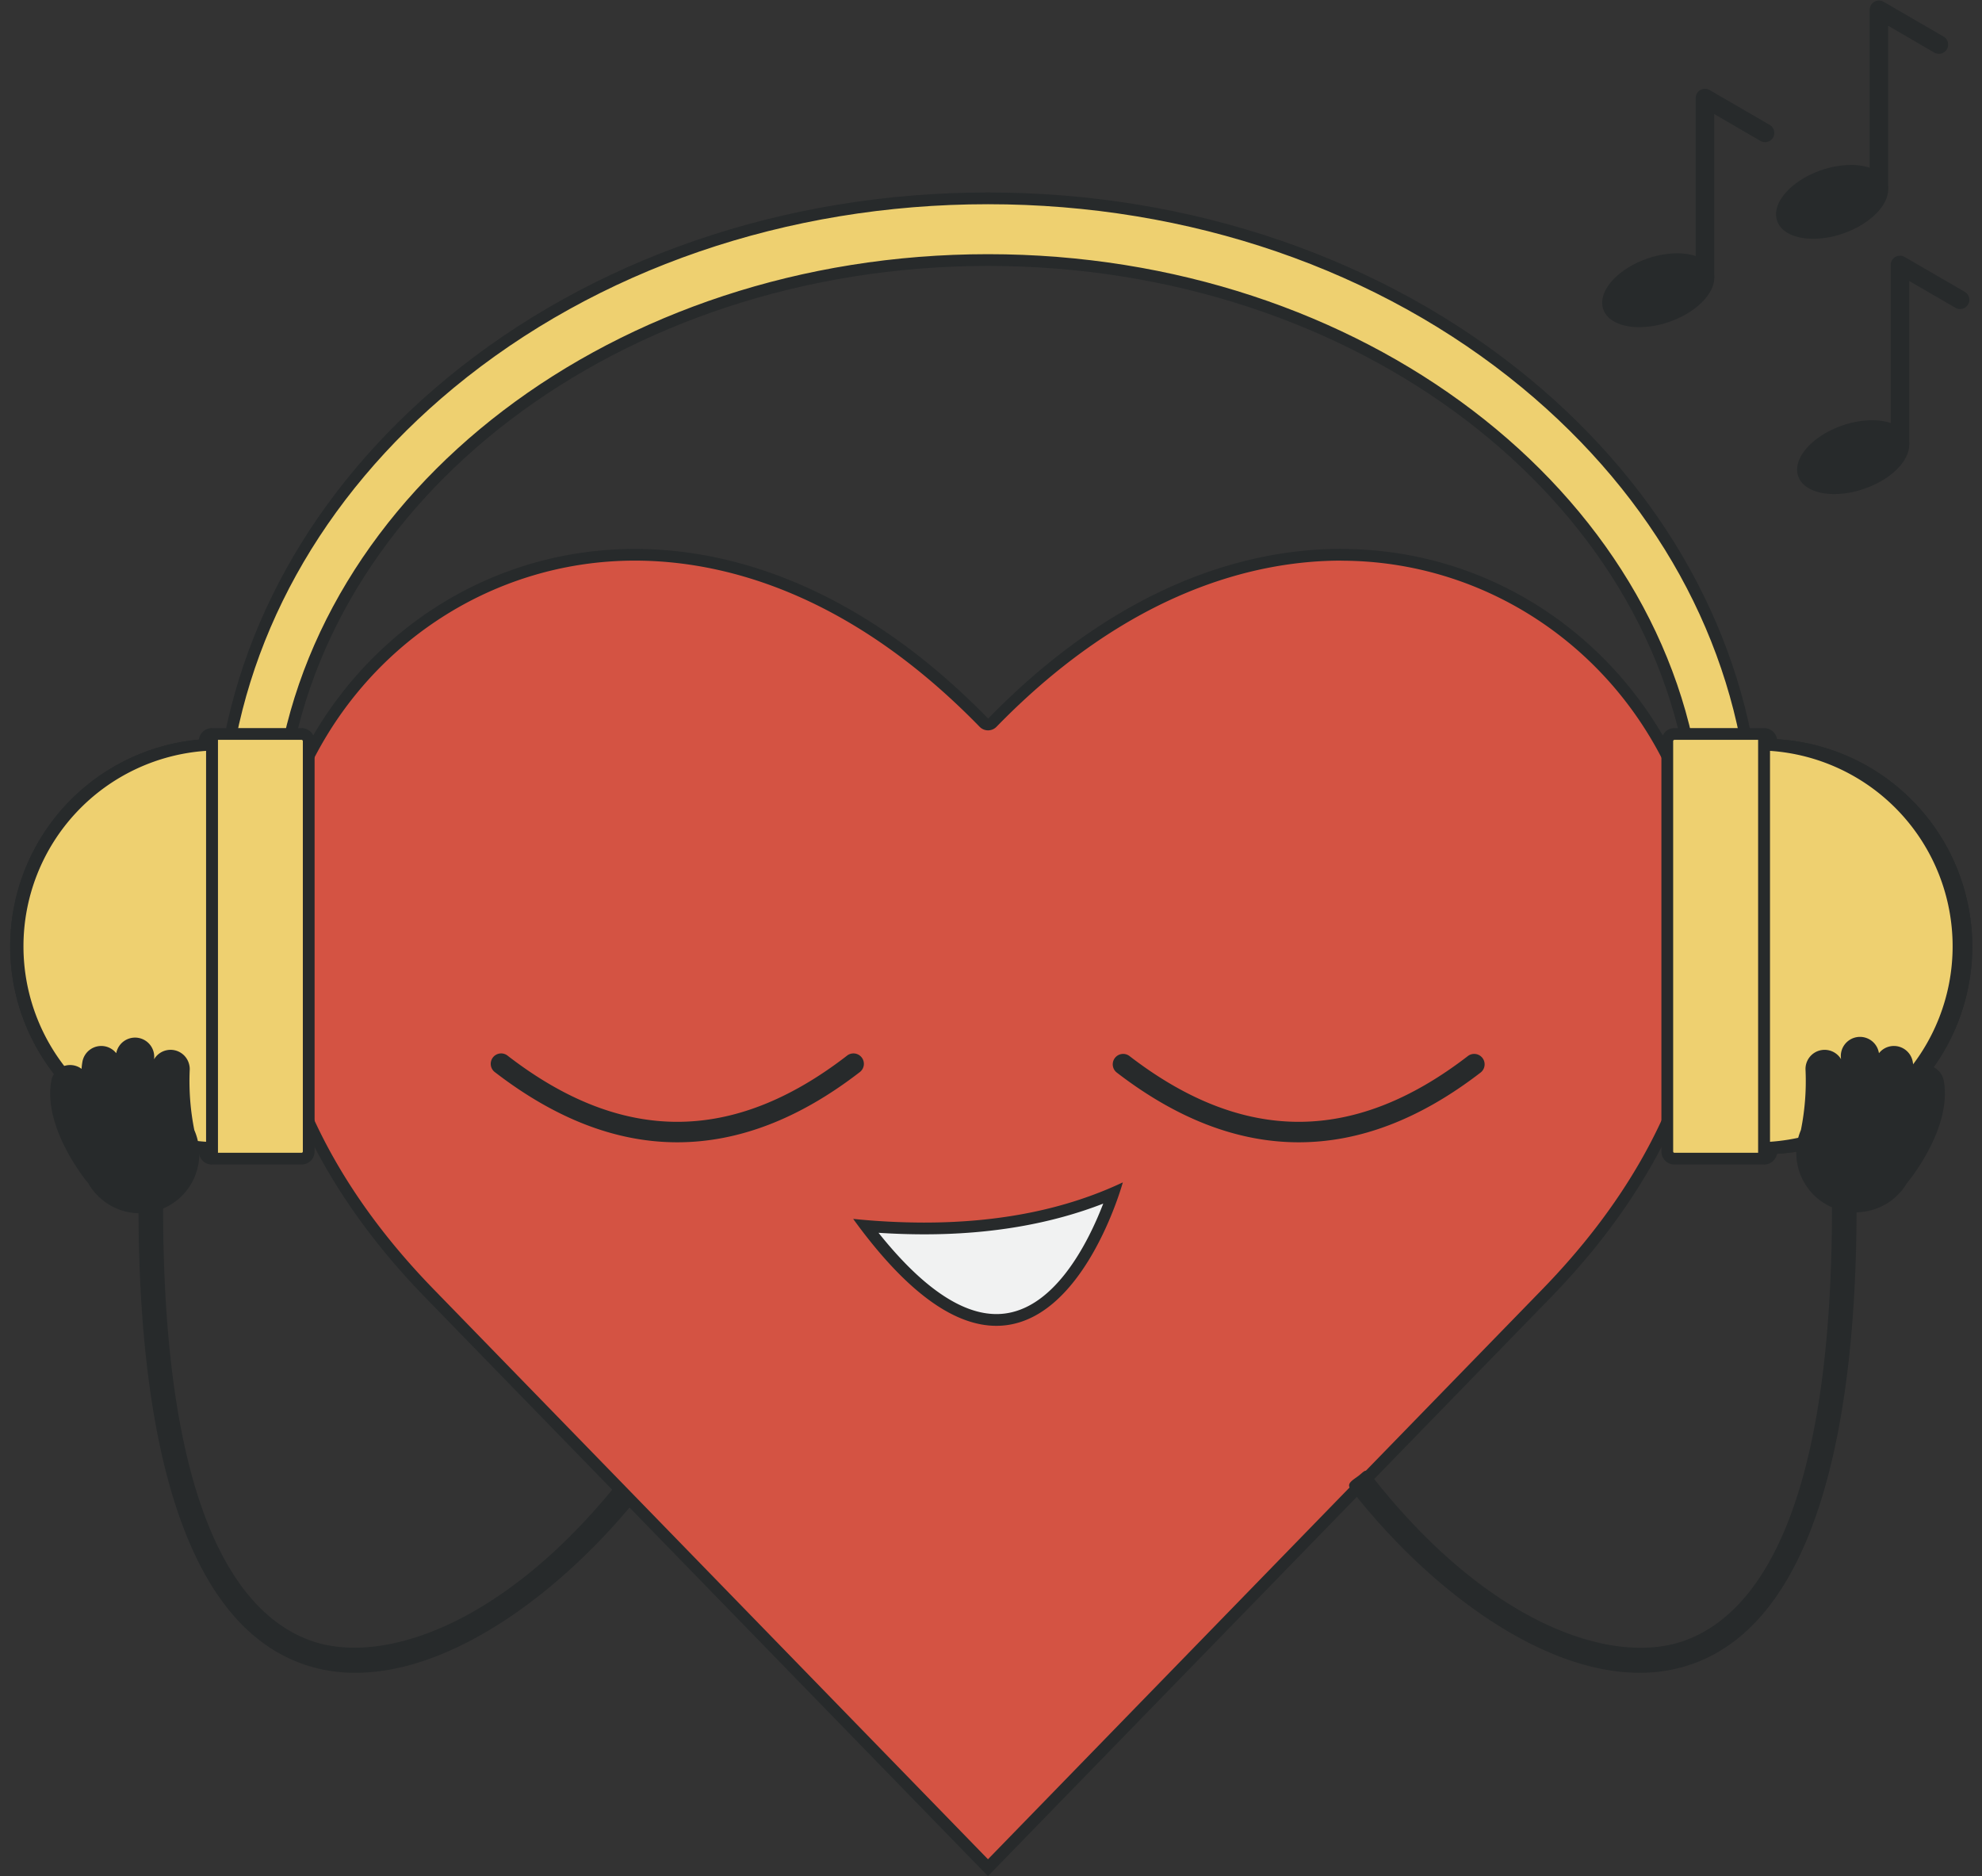 <?xml version="1.0" encoding="UTF-8" standalone="no"?><svg xmlns="http://www.w3.org/2000/svg" xmlns:xlink="http://www.w3.org/1999/xlink" fill="#000000" height="478.8" preserveAspectRatio="xMidYMid meet" version="1" viewBox="-2.6 -0.1 505.9 478.8" width="505.9" zoomAndPan="magnify"><rect x="-2.6" y="-0.1" width="505.9" height="478.8" fill="#333333" stroke="none"/><g data-name="Layer 12"><g id="change1_1"><path d="M88.13,426.82a39.77,39.77,0,0,1-13.21-2.16c-35.36-12.23-42.45-71.74-42.16-119.51A3.15,3.15,0,0,1,35.91,302h0a3.16,3.16,0,0,1,3.13,3.17C38.57,388,59.41,412.63,77,418.71c18.36,6.35,50.22-4.41,80-42.78a3.15,3.15,0,0,1,5,3.87C142.55,404.8,113.78,426.82,88.13,426.82Z" fill="#272a2b"/></g><g id="change2_1"><path d="M107,330c-20.62-21.2-33.78-44.17-39.12-68.28-4.74-21.4-3-42.9,5.2-62.18,14.88-35.25,48.8-58,86.4-58,31,0,61.76,14.82,89,42.86a1.49,1.49,0,0,0,2.15,0c27.27-28,58.06-42.86,89-42.86,37.59,0,71.51,22.77,86.39,58,8.15,19.28,10,40.78,5.21,62.18C426,285.79,412.8,308.76,392.18,330l-142.6,146.6Z" fill="#d45343"/></g><g id="change1_2"><path d="M339.7,143c37,0,70.36,22.42,85,57.1,8,19,9.79,40.19,5.12,61.28-5.28,23.83-18.31,46.56-38.73,67.55L249.58,474.41,108.06,328.91c-20.42-21-33.45-43.72-38.73-67.56-4.67-21.09-2.9-42.28,5.12-61.27,14.65-34.69,48-57.1,85-57.1,21.31,0,53.87,7.36,88,42.41a3,3,0,0,0,4.3,0c34.1-35,66.66-42.41,88-42.41m0-3c-28.65,0-60.35,12.71-90.12,43.32C219.82,152.7,188.11,140,159.47,140,77.7,140,20.94,243.65,105.91,331L249.58,478.71,393.26,331c85-87.34,28.19-191-53.56-191Z" fill="#272a2b"/></g><g id="change3_1"><path d="M386.92,97.73C350.07,67.29,301.3,50.52,249.58,50.52S149.1,67.29,112.25,97.73C78.08,126,57.73,162.89,54,202.85H68.91C77.06,126.3,154.84,66.27,249.58,66.27s172.53,60,180.68,136.58h14.88C441.44,162.89,421.09,126,386.92,97.73Z" fill="#eed070" stroke="#272a2b" stroke-linecap="round" stroke-linejoin="round" stroke-width="3"/></g><g id="change3_2"><rect fill="#eed070" height="108.39" rx="1.84" width="26.56" x="49.64" y="187.22"/></g><g id="change1_3"><path d="M74.36,188.72a.34.34,0,0,1,.34.34V293.77a.34.34,0,0,1-.34.34H51.48a.34.34,0,0,1-.34-.34V189.06a.34.34,0,0,1,.34-.34H74.36m0-3H51.48a3.35,3.35,0,0,0-3.34,3.34V293.77a3.34,3.34,0,0,0,3.34,3.34H74.36a3.34,3.34,0,0,0,3.34-3.34V189.06a3.35,3.35,0,0,0-3.34-3.34Z" fill="#272a2b"/></g><g id="change3_3"><path d="M51.48,292.87a51.48,51.48,0,0,1,0-102.91Z" fill="#eed070"/></g><g id="change1_4"><path d="M50,191.53V291.3a50,50,0,0,1,0-99.77m3-3.09a53,53,0,1,0,0,106V188.44Z" fill="#272a2b"/></g><g id="change3_4"><path d="M51.48,292.87a51.48,51.48,0,0,1,0-102.91Z" fill="#eed070"/></g><g id="change1_5"><path d="M50,191.53V291.3a50,50,0,0,1,0-99.77m3-3.09a53,53,0,1,0,0,106V188.44Z" fill="#272a2b"/></g><g id="change3_5"><rect fill="#eed070" height="108.39" rx="1.84" width="26.56" x="422.97" y="187.22"/></g><g id="change1_6"><path d="M447.69,188.72a.34.34,0,0,1,.34.34V293.77a.34.34,0,0,1-.34.34H424.81a.34.34,0,0,1-.34-.34V189.06a.34.34,0,0,1,.34-.34h22.88m0-3H424.81a3.34,3.34,0,0,0-3.34,3.34V293.77a3.33,3.33,0,0,0,3.34,3.34h22.88a3.34,3.34,0,0,0,3.34-3.34V189.06a3.35,3.35,0,0,0-3.34-3.34Z" fill="#272a2b"/></g><g id="change3_6"><path d="M447.69,190a51.48,51.48,0,0,1,0,102.91Z" fill="#eed070"/></g><g id="change1_7"><path d="M449.19,191.53a50,50,0,0,1,0,99.77V191.53m-3-3.09v106a53,53,0,1,0,0-105.95Z" fill="#272a2b"/></g><g id="change3_7"><path d="M447.69,190a51.48,51.48,0,0,1,0,102.91Z" fill="#eed070"/></g><g id="change1_8"><path d="M449.19,191.53a50,50,0,0,1,0,99.77V191.53m-3-3.09v106a53,53,0,1,0,0-105.95Z" fill="#272a2b"/></g><g id="change1_9"><path d="M170.28,291.43q-23.29,0-46.47-17.83a2.66,2.66,0,1,1,3.24-4.21c29.09,22.42,57.37,22.42,86.46,0a2.66,2.66,0,1,1,3.24,4.21C201.34,285.48,185.81,291.43,170.28,291.43Z" fill="#272a2b"/></g><g id="change1_10"><path d="M328.89,291.43c-15.53,0-31.06-5.94-46.48-17.83a2.66,2.66,0,0,1,3.25-4.21c29.09,22.42,57.37,22.42,86.45,0a2.66,2.66,0,0,1,3.25,4.21Q352.23,291.44,328.89,291.43Z" fill="#272a2b"/></g><g id="change1_11"><path d="M27.06,268.64a.09.09,0,0,0,0,.05,4.84,4.84,0,0,0-2.92-1.76,4.89,4.89,0,0,0-5.7,3.93,16.31,16.31,0,0,0-.22,1.83,4.87,4.87,0,0,0-7.72,3.05c-2.12,11.59,8.13,24.59,9.31,26a.76.76,0,0,0,.09.09A15.16,15.16,0,0,0,47,288.32a63.78,63.78,0,0,1-1.18-15.26,4.55,4.55,0,0,0-.1-1.33,4.88,4.88,0,0,0-9-1.47,4.89,4.89,0,0,0-9.64-1.62Z" fill="#272a2b"/></g><g id="change1_12"><path d="M415.91,426.82c-25.65,0-54.41-22-73.84-47-1.06-1.38.75-2.23,2.13-3.3s1.78-1.94,2.85-.57c29.8,38.37,61.65,49.14,80,42.78C444.63,412.63,465.48,388,465,305.19a3.15,3.15,0,0,1,3.13-3.17h0a3.15,3.15,0,0,1,3.15,3.13c.28,47.77-6.81,107.28-42.17,119.51A40,40,0,0,1,415.91,426.82Z" fill="#272a2b"/></g><g id="change1_13"><path d="M477,268.64v.05a4.84,4.84,0,0,1,2.92-1.76,4.89,4.89,0,0,1,5.7,3.93c.11.61.18,1.22.23,1.83a4.81,4.81,0,0,1,2-.89,4.89,4.89,0,0,1,5.69,3.94c2.12,11.59-8.13,24.59-9.3,26a.76.76,0,0,0-.09.09,15.18,15.18,0,0,1-27.78-11.48,16.64,16.64,0,0,1,.71-2.06,63.27,63.27,0,0,0,1.18-15.26,4.88,4.88,0,0,1,9.07-2.8,4.89,4.89,0,0,1,9.65-1.62Z" fill="#272a2b"/></g><g id="change4_1"><path d="M251.72,336.77c-10.07,0-21.29-8.07-33.35-24,5.12.42,10.14.64,14.94.64,18.1,0,34.31-3,48.24-9C278.56,313.1,268.84,336.77,251.72,336.77Z" fill="#f1f2f2"/></g><g id="change1_14"><path d="M279,307.08c-3.82,9.91-12.82,28.19-27.26,28.19-9,0-19.13-7-30.1-20.74,4,.26,7.91.39,11.69.39,17,0,32.29-2.64,45.67-7.84m5-5.42q-21.71,10.26-50.69,10.26a181.57,181.57,0,0,1-18.14-.94c14.67,20.26,26.79,27.29,36.55,27.29,22.27,0,32.28-36.61,32.28-36.61Z" fill="#272a2b"/></g><g id="change1_15"><path d="M415.84,81.9c-4,0-7-1.37-7.79-3.56-.56-1.63.09-3.64,1.85-5.66a19.77,19.77,0,0,1,8.46-5.36,22,22,0,0,1,7.12-1.27c4,0,7,1.37,7.79,3.57,1.25,3.6-3.47,8.65-10.31,11A22,22,0,0,1,415.84,81.9Z" fill="#272a2b"/></g><g id="change1_16"><path d="M425.48,67.55h0c3.28,0,5.85,1,6.37,2.56,1,3-4.2,7.32-9.38,9.11a20.68,20.68,0,0,1-6.63,1.18c-3.28,0-5.85-1-6.37-2.55-1-2.95,4.2-7.32,9.38-9.11a20.43,20.43,0,0,1,6.63-1.19m0-3a23.62,23.62,0,0,0-7.61,1.35c-7.75,2.68-12.78,8.47-11.24,12.93,1,2.94,4.64,4.57,9.21,4.57a23.58,23.58,0,0,0,7.61-1.35c7.75-2.68,12.78-8.46,11.24-12.93-1-2.94-4.64-4.57-9.21-4.57Z" fill="#272a2b"/></g><g id="change1_17"><path d="M432.58,72.77a2.36,2.36,0,0,1-2.36-2.36V24.88a2.36,2.36,0,0,1,3.55-2l15.29,8.87a2.36,2.36,0,1,1-2.37,4.08L434.94,29V70.41A2.36,2.36,0,0,1,432.58,72.77Z" fill="#272a2b"/></g><g id="change1_18"><path d="M460.23,59.38c-4.05,0-7-1.36-7.8-3.56-1.25-3.61,3.48-8.66,10.31-11a22.06,22.06,0,0,1,7.12-1.26c4.05,0,7,1.36,7.8,3.56.56,1.63-.1,3.64-1.85,5.65a19.91,19.91,0,0,1-8.46,5.37A22.38,22.38,0,0,1,460.23,59.38Z" fill="#272a2b"/></g><g id="change1_19"><path d="M469.86,45h0c3.29,0,5.85,1,6.38,2.55.37,1.08-.2,2.61-1.57,4.18a18.58,18.58,0,0,1-7.81,4.93,20.73,20.73,0,0,1-6.63,1.18c-3.29,0-5.85-1-6.38-2.55-1-2.95,4.2-7.32,9.38-9.11A20.45,20.45,0,0,1,469.86,45m0-3a23.6,23.6,0,0,0-7.61,1.34c-7.75,2.68-12.78,8.47-11.24,12.93,1,2.94,4.64,4.57,9.22,4.57a23.35,23.35,0,0,0,7.61-1.35c7.74-2.67,12.78-8.46,11.23-12.92-1-2.94-4.64-4.57-9.21-4.57Z" fill="#272a2b"/></g><g id="change1_20"><path d="M477,50.25a2.36,2.36,0,0,1-2.36-2.36V2.36a2.34,2.34,0,0,1,1.19-2,2.32,2.32,0,0,1,2.36,0l15.29,8.87a2.36,2.36,0,1,1-2.37,4.09L479.33,6.46V47.89A2.37,2.37,0,0,1,477,50.25Z" fill="#272a2b"/></g><g id="change1_21"><path d="M465.6,124.5c-4,0-7-1.37-7.79-3.56-1.25-3.61,3.47-8.66,10.31-11a22,22,0,0,1,7.12-1.27c4.05,0,7,1.37,7.79,3.56,1.25,3.61-3.47,8.66-10.31,11A22,22,0,0,1,465.6,124.5Z" fill="#272a2b"/></g><g id="change1_22"><path d="M475.24,110.15h0c3.29,0,5.85,1,6.38,2.56.37,1.08-.2,2.6-1.57,4.18a18.56,18.56,0,0,1-7.82,4.93A20.63,20.63,0,0,1,465.6,123c-3.28,0-5.84-1-6.37-2.55-1-3,4.2-7.33,9.38-9.12a20.73,20.73,0,0,1,6.63-1.18m0-3a23.62,23.62,0,0,0-7.61,1.35c-7.75,2.68-12.78,8.47-11.24,12.93,1,2.94,4.64,4.57,9.21,4.57a23.58,23.58,0,0,0,7.61-1.35C481,122,486,116.19,484.45,111.72c-1-2.94-4.64-4.57-9.21-4.57Z" fill="#272a2b"/></g><g id="change1_23"><path d="M482.34,115.37A2.36,2.36,0,0,1,480,113V67.48a2.36,2.36,0,0,1,3.55-2l15.29,8.87a2.36,2.36,0,1,1-2.37,4.08l-11.74-6.81V113A2.37,2.37,0,0,1,482.34,115.37Z" fill="#272a2b"/></g></g></svg>